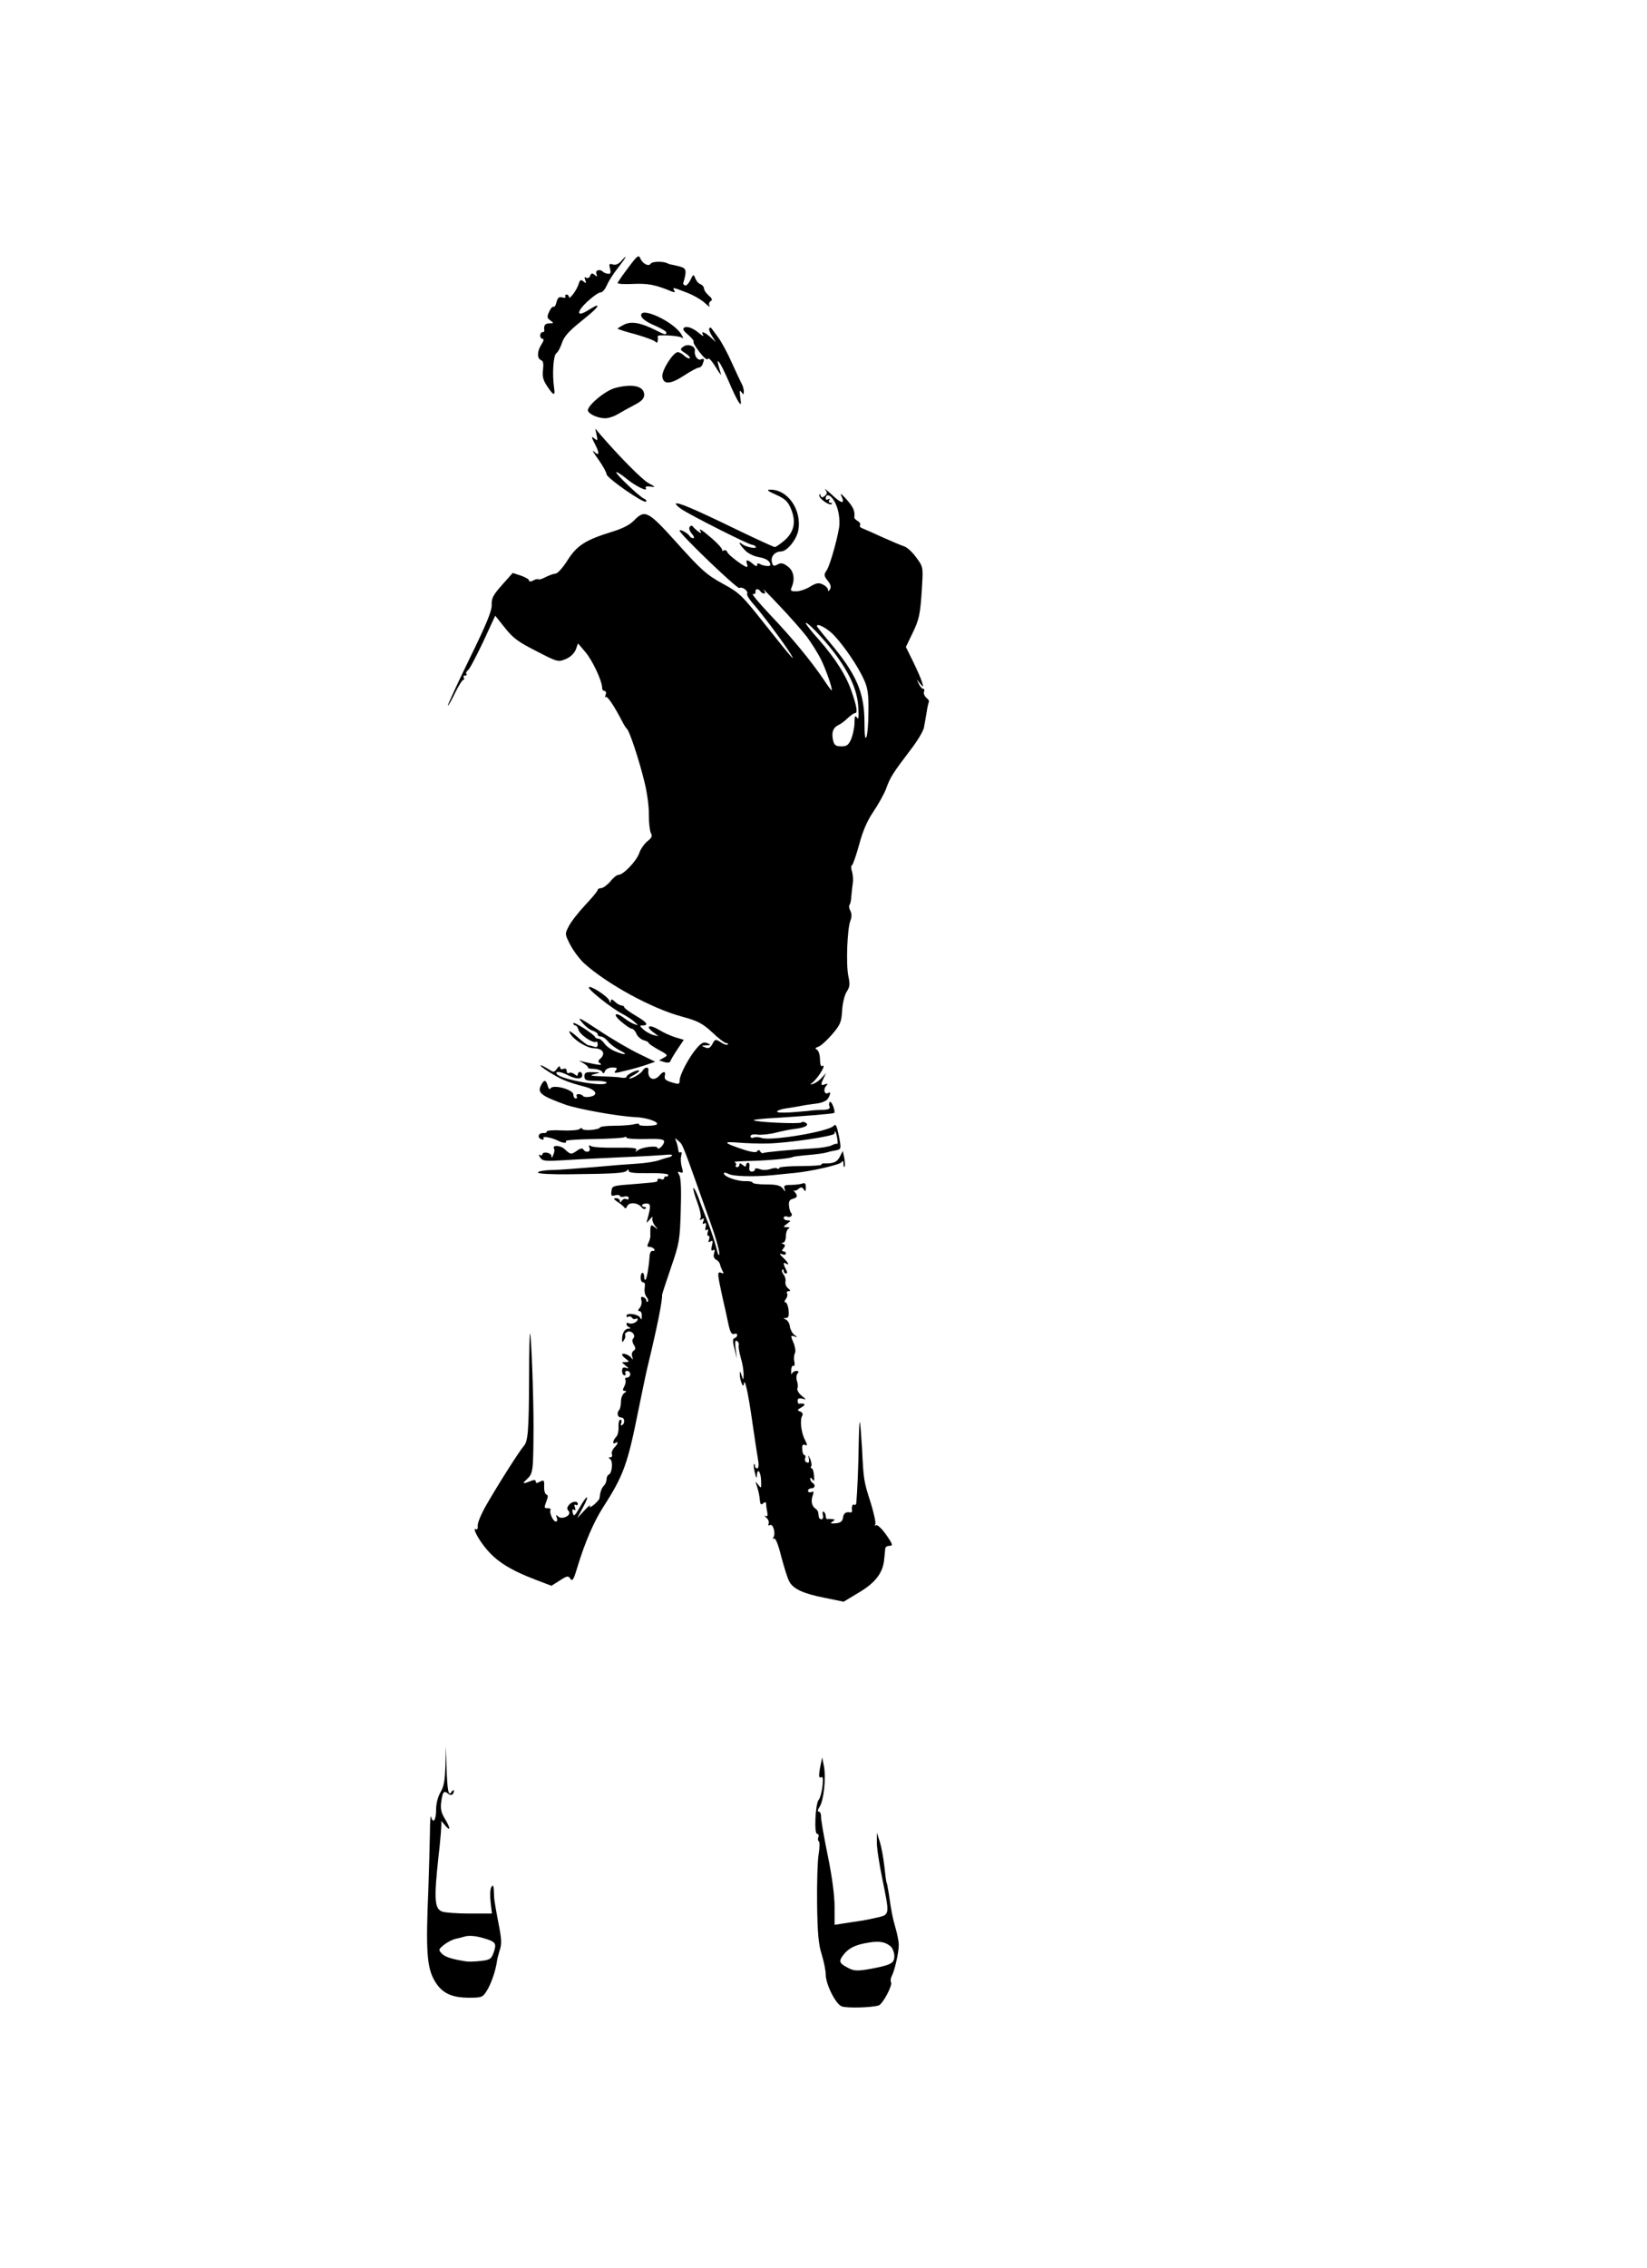 <?xml version="1.0" encoding="UTF-8" standalone="no"?>
<svg
    xmlns:inkscape="http://www.inkscape.org/namespaces/inkscape"
    xmlns:rdf="http://www.w3.org/1999/02/22-rdf-syntax-ns#"
    xmlns="http://www.w3.org/2000/svg"
    xmlns:dc="http://purl.org/dc/elements/1.1/"
    xmlns:ns1="http://sozi.baierouge.fr"
    xmlns:cc="http://web.resource.org/cc/"
    xmlns:xlink="http://www.w3.org/1999/xlink"
    xmlns:sodipodi="http://sodipodi.sourceforge.net/DTD/sodipodi-0.dtd"
    version="1.0"
    viewBox="0 0 744 1024"
  >
  <g
      transform="translate(0 1024) scale(0.1 -0.1)"
      fill="#000000"
    >
    <path
        d="m2837 9030c-26-34-47-65-47-68 0-4 32-6 70-4 65 3 100-3 174-34 14-5 17-4 12 4-10 16-5 15 56-9 29-11 66-32 82-47s26-21 21-13c-4 8-2 16 5 21 10 6 7 12-9 26-11 10-21 24-21 32 0 7-7 15-16 19-9 3-19 15-23 26-8 20-9 20-22-7-8-16-18-27-24-25-5 2-9 6-9 9 17 58 15 68-13 76-15 4-32 8-38 9-5 0-14 3-20 6-18 10-69 9-75-1-9-15-36-2-47 22-8 19-13 16-56-42z"
    />
    <path
        d="m2805 9060c-12-13-25-18-37-14-16 5-18 2-12-19 4-20 2-25-10-23-8 1-19 5-22 9-15 14-36 7-30-9 5-14 4-15-8-5-11 9-15 8-20-4-3-9-11-13-18-9-8 5-9 2-4-11 5-15 4-16-8-6s-16 8-22-11c-8-28-44-75-44-59 0 6-5 11-11 11-5 0-8-4-5-9 4-5-3-7-14-4-14 4-21-1-26-21-3-14-9-24-14-21-4 2-13-8-19-22-11-23-10-29 5-40 17-12 16-13-4-13s-27-10-23-32c0-5-3-8-9-8-5 0-10-7-10-15s5-15 11-15c7 0 5-10-5-25-20-30-21-64-2-71 10-4 12-16 9-43-4-29 0-47 18-74 29-44 38-47 32-9-9 59-4 147 10 157 8 5 19 27 26 48 9 27 31 52 81 92 65 52 88 75 75 75-3 0-17-8-32-17-37-24-55-26-43-3 13 25 78 80 94 80 8 0 19 14 27 31 7 18 30 54 51 80 39 50 46 66 13 29z"
    />
    <path
        d="m2897 8812c3-11 27-28 59-41 30-13 54-27 54-32 0-13-6-11-48 10-67 34-111 42-143 25-16-8-29-16-29-18s37-14 83-26c45-13 85-28 89-34 7-10 12 5 9 26-1 8 92 3 108-6 9-6 9-3-1 14-36 60-194 131-181 82z"
    />
    <path
        d="m3091 8761c-9-6-4-15 18-33 16-14 27-28 24-31-3-4 10-25 28-48 19-25 35-37 37-29 3 7 18-10 34-36 16-27 28-42 25-34-18 62-19 65-9 55 6-5 25-44 43-85 17-41 38-84 45-94 12-17 13-15 8 20-4 29-3 35 5 24 9-13 11-13 11 3 0 9-4 25-10 35-5 9-25 52-44 94-19 43-47 95-62 115-16 21-29 40-31 42s-6 2-9-1c-3-4 2-19 12-35l18-28-25 23c-28 24-44 29-33 10 4-7-1-6-12 3-31 27-59 38-73 30z"
    />
    <path
        d="m3087 8675c-16-12-16-14 9-30 14-9 23-19 20-22-3-4-14 1-24 10-10 10-24 17-30 17-21 0-73-82-70-110 4-38 37-36 99 5 29 19 59 35 65 35 7 0 15 7 18 16 9 23 8 27-8 21-15-6-31 18-27 40 3 20-32 33-52 18z"
    />
    <path
        d="m2778 8488c-45-12-129-83-122-103 7-18 55-37 86-33 14 2 36 10 49 18s45 26 72 40c35 18 47 30 47 47 0 40-52 52-132 31z"
    />
    <path
        d="m2695 8276c6-27 5-28-11-15-14 11-13 6 5-29 21-41 18-54-8-29-8 6 3-11 23-39s36-58 36-65c0-17 169-134 178-124 4 4 0 10-8 13-19 7-132 114-126 120 3 2 24-11 48-31 42-34 97-60 85-40-4 6 5 8 21 6 25-4 24-2-9 16-29 16-129 117-219 221l-21 25 6-29z"
    />
    <path
        d="m3728 8029c10-13 9-19-2-28s-15-9-19 1-6 10-6 1c-1-15 47-48 56-39 3 3 1 6-6 6s-9 5-5 12 3 8-4 4-12-3-12 3c0 22 19 19 35-6 18-26 28-68 27-108 0-35-41-185-57-209-14-21-14-25 4-48 13-16 17-29 10-39-6-10-9-10-9-1 0 7-11 17-23 23-19 9-30 7-58-10-19-12-47-21-63-21-23 0-27 3-20 18 16 37 10 74-17 94-21 16-31 18-47 9-17-9-21-7-25 11-7 24 13 48 41 48 27 0 70 53 78 95 17 93-48 186-128 184-17 0-9-7 28-23 42-19 54-31 68-66 23-57 13-102-30-140-19-16-39-30-44-30s-90 39-187 86c-177 86-253 118-260 110-2-2 8-13 24-24 37-26 306-162 321-162 6 0 13-4 16-9 7-11-45-1-61 12-20 15-15 2 10-25 13-15 38-28 62-33 36-6 54-18 55-36 0-8-33-5-48 5-7 4-12 2-12-5 0-8-6-6-18 4-23 21-36 22-28 2 3-8 3-15 0-15-12 0-83 53-88 66-3 9-11 12-16 9-6-4-9-2-8 2 2 5-19 28-45 51-50 43-64 51-51 30 8-14-26 10-37 26-4 4-10 3-14-4-4-6 1-20 11-31 9-10 12-19 6-19s-14 4-17 10c-8 13-45 33-45 24 0-15 261-265 270-259 13 8 42-14 35-26-3-4 9-25 28-46 41-47 112-141 157-208 46-70 20-41-106 118-103 130-114 141-190 182-71 39-96 61-203 180-134 149-147 156-197 105-19-20-53-37-99-51-120-37-158-61-201-128-21-34-46-61-54-61s-28-7-44-15c-16-9-31-13-34-11-2 3-13 1-23-5-12-6-19-6-19 0 0 5-17 15-37 22l-37 12-48-54c-40-45-48-60-47-89 2-26-23-87-100-244-56-115-100-211-98-212 2-2 16 23 32 56s33 60 37 60c5 0 6 5 3 10-3 6-1 10 6 10s9 3 6 7c-4 3-1 11 7 17s38 64 69 129l54 117 44-55c36-46 61-64 142-105 95-49 98-50 132-36 22 9 39 26 46 43l10 28 34-40c32-38 75-130 75-161 0-8 5-14 11-14s8-7 5-17c-4-10-4-14 0-10 7 7 40-43 76-113 7-14 16-27 20-31 11-8 55-140 79-239 12-47 21-114 20-149 0-35 4-72 9-82 8-14 4-22-15-37-14-11-31-35-37-53-12-36-72-99-94-99-7 0-24-13-37-30-14-16-33-30-41-30-9 0-16-4-16-8 0-5-25-35-56-68-30-32-64-75-74-95-19-36-19-36 6-85 14-27 42-64 62-83 104-94 307-205 442-241 73-20 92-30 137-71 28-27 57-49 64-49s9-3 6-6c-4-4-18 1-31 10-24 15-26 15-38-8-10-18-18-22-33-15-18 7-18 8 5 9s23 2 5 10c-16 7-26 2-48-23-34-39-77-120-77-146 0-17-3-18-36-8-27 8-34 15-31 29 6 22-6 23-23 3-25-30-56-17-51 23 2 16-16 15-26-2-8-14-46-36-60-36-4 1 5 8 20 16 16 9 27 18 24 20-6 7-57-18-57-28 0-4-10-6-22-4-13 3-52 5-88 6-52 2-59 4-35 10 30 8 30 8-7 9-32 1-38-2-38-19s7-20 50-20c28 0 50-4 50-8 0-23-210 14-225 39-9 14 19 11 51-6 37-19 64-19 64 0 0 8-4 15-10 15-5 0-10-5-10-11 0-8-4-8-15 1-8 6-19 9-25 5-5-3-10 1-10 9 0 10-6 13-15 10-9-4-15-1-15 7s-6 5-14-6c-13-18-15-18-39-2-15 9-30 17-34 17-13 0 66-51 105-67 20-9 60-21 87-28 56-13 73-39 30-47-14-3-28-1-31 3-3 5-12 9-20 9s-12-4-9-10c3-5 1-10-4-10-6 0-11 8-11 18 0 22-90 47-103 28-4-7-9-3-13 12-8 29-18 28-32-2-14-31 5-45 113-84 58-20 234-52 315-56 52-2 108-22 97-33-9-8-86-9-80 0 2 4-7 5-22 1s-56-7-91-7-64-4-64-8-18-9-40-11-40 1-40 5c0 5-6 5-12-1-7-5-43-8-80-6-38 2-68 0-68-5s-7-8-16-7c-22 1-29-20-9-28 10-3 13-2 10 5-7 11 37 3 67-12 21-11 41-12 34-1-2 4 54 8 125 9s134 5 139 8c6 3 10 3 10-2 0-4 38-7 85-6 65 2 85-1 85-11 0-8-7-19-15-26s-15-8-15-3c0 12-71 4-89-11-11-8-13-8-7 1 5 10-16 12-92 11-54-1-105 2-112 7-10 6-12 4-7-8 7-19-17-24-28-7-4 7-14 5-28-5-27-19-29-19-56 6-20 19-59 20-48 2 3-5 1-17-4-28-5-14-8-15-8-5-1 16-41 23-41 7 0-4-5-5-11-2-7 5-6 0 1-11 11-17 21-18 118-12 59 4 172 9 252 13 80 3 165 8 189 10 25 3 41 2 37-2-4-5-11-8-14-8-4-1-23-6-43-13-19-7-64-14-100-16-35-2-125-9-199-16-74-6-161-13-193-13-31-1-57-6-57-11 0-6 61-9 142-8 203 2 252 5 260 17 5 6 8 6 8-2s27-11 90-10c53 1 90-3 89-8-1-6-5-9-10-7-5 1-9-2-9-8 0-5-7-7-15-4-8 4-15 2-15-3 0-11 2-10-90-18-116-9-115-8-118-34-3-20 0-23 17-18 12 3 21 1 21-3s9-6 20-3c12 3 20 0 20-6 0-7-5-9-11-5-6 3-15 0-20-7-6-10-9-11-9-1 0 6-8 12-17 12-14 0-12-4 7-17 14-9 28-21 31-26s9-2 12 7c8 19 47 17 64-4 6-8 15-12 19-7 4 4 2 7-4 7-7 0-12 4-12 8s9 8 20 8c20 0 21-11 5-69-6-22-6-22 11-2 10 12 14 14 11 5-2-8 3-24 12-35 15-18 15-19-1-6-16 12-18 11-20-5 0-11-1-26 0-34 0-8-4-22-9-32-7-14-6-18 5-18 8 0 18-5 21-10 4-6 1-9-6-8-8 2-14-8-15-27-3-46-12-97-18-103-3-3-6 2-6 11 0 26-15 27-16 1-1-13 4-24 11-24 8 0 10-9 7-25-2-14 1-32 8-40 7-9 10-18 6-22-3-3-6-2-6 4s-6 13-14 16c-10 4-12 0-9-14 3-10 0-26-7-34-9-10-9-15-1-15 6 0 11-10 10-22 0-17-2-19-7-8-8 17-62 24-62 9 0-6 4-8 9-4 5 3 12 1 16-5s11-8 16-5c5 4 9 2 9-3 0-12-29-24-41-16-5 3-9 1-9-5 0-5 6-12 13-14 7-4 6-6-4-6-18-1-29-21-29-49 0-14 2-15 9-2 6 8 7 18 5 22-3 5 2 11 11 15 19 7 39-17 25-31-5-5-4-17 3-28 9-14 9-20-1-27-7-4-10-16-6-27 4-15 4-16-4-5-10 14-42 25-42 14 0-3 8-12 18-19 16-13 16-13-2-14-20 0-20 0 0-16 16-13 16-15 2-10-13 4-18 0-18-14 0-11 5-20 11-20 5 0 7 5 4 10-3 6 0 10 8 10 7 0 14-7 14-15s-7-15-14-15c-8 0-11-4-8-10 3-5 1-19-5-30-8-15-8-20 2-20 9 0 9-3-2-10-8-5-15-22-15-39 0-16-4-33-8-37-12-13-8-34 8-34 17 0 20-25 5-35-6-3-7 1-4 9 3 9 2 16-4 16-5 0-9-15-8-32 1-18-3-39-11-46-15-16-18-36-3-27 15 10 12-5-6-22-8-9-13-22-10-29 3-8 0-14-7-14-9 0-9-2-1-8 14-9 9-65-6-70-5-2-10-11-10-21 0-9-5-22-12-29-11-11-17-29-20-57-1-6-13-19-26-30-16-12-22-13-17-4 4 8-7-2-25-21l-33-35 26 48c33 61 20 62-14 1-23-40-27-43-32-25-3 14-1 19 6 14 7-4 8 0 4 11-4 10-3 15 3 11 6-3 10-1 10 4 0 16-26 13-40-4-9-11-10-18-1-28 15-19-31-41-48-24-9 9-11 8-6-5 4-11 2-18-4-18-13 0-31 41-24 53 2 4-3 7-11 7-19 0-19 1-7 34 7 17 7 26-1 28-6 2-11 18-10 36 1 29-1 31-19 22-14-8-19-7-19 1 0 7-7 8-17 4-43-17-47-16-23 6 28 27 29 32 30 239 0 140-10 412-16 419-2 2-4-86-4-195-1-246-5-292-24-313s-115-172-169-266c-22-38-40-80-39-93s-2-20-8-17c-15 10 0-26 29-66 53-73 115-114 246-164l66-25 38 24c34 22 38 22 48 7 9-13 15-2 33 59 33 108 73 200 114 264 94 146 111 195 161 445 14 68 31 151 39 185 47 194 68 303 67 331 0 3 18 57 40 122 38 110 40 124 44 256 3 89 1 147-6 160-9 16-9 19 4 14s14-1 7 23c-5 16-6 39-3 51 4 13 2 20-3 16-5-3-10 2-10 11-1 9-5 26-9 37-7 19-7 19 10 3 21-19 12 3 144-368 23-63 41-126 40-140 0-15-6-6-13 25-7 28-24 79-38 115s-34 86-43 113c-10 26-20 45-23 43-2-3 5-32 18-65 12-33 19-65 14-72-5-8-3-10 6-4 10 6 12 4 7-9-5-11-3-15 5-10 7 5 9 0 6-14-4-14-2-20 5-15 6 4 8 0 4-10-3-10-2-17 3-17s6-7 3-17c-5-12-3-14 7-8s11 2 6-19c-5-20-3-26 5-21s9 1 5-13c-5-14-1-24 9-30 9-4 17-15 18-23 2-8 7-20 11-28 7-11 5-13-6-8-19 7-18-2 5-108 9-38 21-93 27-122 8-38 15-50 26-46 8 3 14 1 14-5s-5-12-12-14c-9-3-9-15 0-49l11-44-6 44c-4 32-2 42 6 36 7-4 10-12 8-18-2-7 2-32 9-57 8-25 13-58 13-75-1-29-1-30-9-5-6 20-8 21-8 5-1-25 16-67 18-45 3 35 19-33 39-175 12-82 24-162 27-177 2-16 0-28-6-28-5 0-10 5-10 12 0 6-2 9-4 7-3-2-1-20 4-39 6-25 8-28 9-12 2 37 18 17 19-24 1-35 1-36-13-18s-14 17-5-9c5-15 11-41 12-57 2-22 5-27 15-18 10 8 13 7 14-3 0-8 2-24 5-37 3-16 0-21-8-17-7 4-6 1 3-7 9-7 14-19 11-27s0-11 6-7c14 8 27-38 16-55-4-7-3-10 3-6s19-28 32-81c13-48 28-98 36-112 17-34 64-56 163-75l83-17 68 41c75 44 110 90 115 150 2 20 4 42 5 49 0 6 8 12 16 12 21 0 19 6-16 56-18 24-36 41-42 37-6-3-7-1-3 5 3 6-6 48-20 94-32 100-33 103-40 248-4 63-8 117-10 119s-4-43-5-100c-1-86-6-212-11-266-1-7-5-10-10-7-7 5-12-10-9-28 0-5-2-7-7-7-21 4-31-3-34-23-2-17-11-24-33-26-23-2-27 0-15 7 13 10 13 11 0 12-8 1-18 1-22 0-5 0-8 5-8 13s-4 17-9 20c-5 4-7-3-4-14s0-20-6-20-12 5-12 10c-1 6-2 15-3 20 0 6-6 14-12 18-17 11-22 35-13 59 6 17 5 21-6 16-8-3-15 0-15 6s7 11 15 11c17 0 20 16 5 25-5 3-10 12-10 18 0 7 4 6 10-3 7-11 9-6 7 17-1 18-6 33-10 33-5 0-6 4-3 9 4 5 1 20-4 33-10 21-10 21-6 1 2-15 0-20-10-16-7 2-10 11-7 19s1 14-3 14c-5 0-10 12-10 26-2 18 2 24 12 20 12-5 12-1 0 23-17 32-24 91-12 109 4 7 1 15-10 19-14 5-13 8 7 19 21 12 16 19-12 16-3-1-6 6-6 14 0 10 7 12 21 9 19-6 19-4-3 13-13 11-22 26-19 33 3 8 2 23-2 34s-3 26 2 33c8 8 6 12-5 12-8 0-17-6-20-12-2-7-4-1-3 14 0 14 5 24 10 21s7 6 4 20-1 31 3 38 1 28-7 47c-13 31-13 34 4 28 16-6 16-5 0 7-9 7-18 24-20 37-1 14-10 28-18 32-13 6-13 7 0 7 12 1 15 9 12 36-2 19-9 35-14 35-6 0-5 6 2 15 6 8 9 19 5 25-3 5 0 10 7 10 10 1 9 4-2 13-9 7-14 20-12 30s-2 25-9 33c-6 8-9 17-5 21 3 3 6 1 6-5 0-7 5-12 10-12 7 0 7 6 0 19-13 25-13 34 0 26 18-11 11 4-12 26-18 17-19 21-5 16 9-4 17-2 17 3 0 6-5 10-11 10-8 0-8 4 0 14 9 11 9 15-1 19s-10 6 0 6c6 1 12 14 12 30s6 32 13 34c6 3 3 6-7 6-20 1-20 1 0 16 17 13 17 14 2 15-10 0-18 5-18 11s7 9 15 6c15-7 29 6 18 17-3 3-8 18-9 32-2 19 3 28 17 31 21 6 24 13 9 31-6 6-7 10-4 7 4-3 14 0 21 7 11 9 17 9 24-3 7-11 9-8 9 10 0 17-4 22-16 17-9-3-31-6-51-6-29 0-34-3-29-17 5-16 4-16-8 1-12 14-28 18-75 18-34 0-61 4-61 8s-15 8-33 7c-37-1-97 20-97 35 0 5 9 4 20-2 21-12 114-14 200-6 30 3 75 8 100 10 78 8 205 37 212 49 5 8 8 5 8-7 0-11 2-17 5-14s2 20-1 38l-7 33-14-27c-12-23-29-30-70-29-7 1-13-2-13-6 0-3-43-6-95-6s-95-4-95-8c0-5-4-6-9-3-5 4-20 2-33-3-13-4-33-5-45 0-14 5-23 5-23-1s-6-10-14-10c-9 0-13 7-11 20 2 11 0 20-6 20-5 0-9-5-9-11 0-8-5-8-15 1s-15 9-15 1c0-6-5-11-11-11-5 0-8 4-5 9 4 5 0 11-6 14-7 2 23 4 67 5 83 2 185 11 196 18 3 2 35 6 70 9s72 8 81 11 26 7 39 9c30 6 30 5 18 68-9 44-14 54-23 44-21-26-285-70-325-55-12 4-28 5-36 2-8-4-15-1-15 5 0 8 12 11 33 8 17-2 55 2 82 9 28 7 66 15 86 17 48 6 66 17 48 28-7 4-16 5-19 1-5-8-207 1-215 10-3 3 45 8 107 11 126 8 251 18 256 22 7 6-11 54-19 50-4-3-6-12-2-20 4-11-3-15-28-16-19 0-50-2-69-5-90-9-140-10-140-3 0 4 17 11 38 14 20 3 51 8 67 11 17 4 48 8 70 11 22 2 46 11 53 20 14 20 16 37 3 28-16-9-24 15-10 31 10 12 9 13-5 8-19-7-20-1-5 29l10 22-18-20c-10-12-27-24-38-28-17-6-18-5-5 5 30 25 67 90 42 74-4-2-8 11-8 30 0 20-6 39-13 44-11 6-9 9 6 14 11 4 39 29 62 56 37 43 42 56 45 108 2 33 11 70 21 85 14 21 15 34 7 70-11 53-5 212 9 249 7 18 7 32 0 46-6 11-7 22-4 26 4 3 8 23 9 44 2 20 5 48 7 62 1 14-1 35-5 47s-4 25 1 27c4 3 19 45 32 93 16 60 36 107 64 148 22 33 49 80 58 105 19 52 30 69 109 173 32 41 60 88 62 104 3 15 8 46 12 68 3 22 8 43 10 46 2 4-3 12-12 19-8 7-13 19-10 27 3 7 1 13-4 13s-14 10-20 23c-11 22-11 22 5 2 17-20 17-19 10 5-4 14-22 55-40 92l-33 67 29 60c32 67 36 85 44 214 5 87 5 88-27 131-18 25-43 47-56 50-12 4-55 22-95 40-39 18-80 36-90 40-10 3-16 10-12 15 3 6-2 14-11 19s-15 12-15 15c4 29-4 47-35 82-21 24-31 31-24 17 19-39 2-38-42 4-23 21-37 32-30 23zm-84-663c21-28 49-73 63-100 23-46 55-137 50-143-2-1-18 21-37 50-58 85-142 187-240 290-51 54-87 97-79 95s13 3 12 10c-3 14 13 16 22 2 3-5 11-10 17-10s5 7-3 18c-7 9 25-23 71-72 47-49 102-112 124-140zm123-71c71-94 105-170 110-245 3-48 2-61-6-50-8 12-11 7-11-23 0-21-7-53-14-72-13-29-20-35-45-35-24 0-32 5-37 24-9 36-2 59 21 71 12 5 32 20 45 33 13 12 27 22 32 22 13 0 9 27-13 92-25 76-74 153-150 240-33 36-59 70-59 74 0 14 80-69 127-131zm1 76c47-50 109-142 134-198 18-39 22-66 21-143 0-52-4-105-9-117-6-15-9 6-9 70-1 132-37 214-157 357-32 38-58 71-58 73 0 16 50-12 78-42zm14-2271c3-16 2-28 0-25-3 2-13 0-24-6s-47-12-81-14c-95-5-221-17-229-21-4-3-10 1-14 7-4 8-9 8-13 1s-25-5-64 8c-88 29-94 37-25 31 35-3 97-5 138-4 90 2 300 33 300 45 0 20 8 5 12-22z"
    />
    <path
        d="m2660 5781c0-12 105-95 150-118 19-10 44-26 55-36 20-18 20-18 0-11-11 4-31 16-44 26-42 32-56 20-16-14 21-18 43-33 49-33s16-10 21-23c6-13 20-25 33-29 12-3 22-8 22-12 0-3 20-17 45-31 43-23 44-25 23-36l-21-12 23-7c15-5 26-3 28 3s16 30 32 54l29 43-37 11c-20 6-54 21-75 34-43 26-64 18-27-10l25-19-25 6c-13 4-33 15-44 25-17 16-18 18-3 18 30 0 19 15-33 45-27 16-50 33-50 37s-5 8-12 8c-6 0-20 7-30 17-14 13-18 13-19 2 0-9-3-8-7 4-8 20-92 73-92 58z"
    />
    <path
        d="m2628 5625c15-18 37-36 50-39 12-4 22-11 22-16 0-6 6-10 14-10s23-10 33-23c10-12 34-30 53-40 42-20 23-23-23-3-18 7-39 23-47 35-8 11-20 21-26 21-7 0-14 3-16 8-6 13-98 72-98 62 0-6 4-10 9-10s11-9 14-19c5-22 65-63 79-55 4 3 8-2 8-11 0-12-5-15-16-11-9 3-20 6-25 6s-28 17-51 38c-22 20-39 31-36 23 9-29 75-73 111-74 40-1 54-23 30-46-13-11-13-15-1-23 13-10-10-7-72 7l-25 6 23-13c12-8 21-16 18-19-2-2 9-5 26-5 17-1 34-7 38-13 5-10 9-9 13 3 4 9 18 16 33 16 22 0 24-3 15-14-11-13-4-13 46 0 32 7 75 20 95 27l38 13-72 35c-40 19-121 66-180 105-89 59-103 66-80 39z"
    />
    <path
        d="m2012 2268c-2-67-7-95-22-120-12-21-20-51-20-80 0-47-14-65-23-30-2 9-5-26-5-78-1-52-4-165-7-250-12-279-7-354 29-415 32-54 75-75 155-75 58 0 62 2 81 33s39 89 45 132c1 11 7 31 11 45 11 32 11 50-5 130-19 102-19 103-20 140-1 27-4 31-11 20-6-8-7-38-4-67l6-53h-100c-55 0-112 4-125 9-34 13-37 55-17 241 10 85 16 160 13 165-3 6 5-1 16-15 27-33 27-15 0 29-16 26-20 45-16 74 6 46 12 54 30 39 14-12 27-6 27 12 0 6-4 4-10-4-14-23-19 1-23 110l-3 95-2-87zm168-778c59-17 64-23 51-63-11-32-16-36-59-41-26-3-56-4-67-2-64 10-96 20-110 36-15 16-14 19 11 39 15 12 39 24 53 27s31 7 36 9c20 7 51 5 85-5z"
    />
    <path
        d="m3707 2271c-10-48-9-63 4-55 14 9 2-85-13-103s-21-153-7-153c6 0 9-7 6-15-4-8-2-17 2-19 4-3 4-29-1-58s-8-129-7-223c2-132 6-184 21-230 10-33 18-73 18-90 0-44 45-134 72-144 23-9 135-6 167 4 19 6 64 92 56 105-3 5-2 17 3 27 14 26 32 108 32 141 0 16-7 51-15 78-14 49-18 70-30 154-4 24-8 47-10 50s-6 35-10 72-13 87-20 110l-14 43v-41c-1-23 10-96 24-164 34-168 35-164-22-178-27-6-64-14-83-16-19-3-52-8-72-11l-38-6v81c0 51-11 136-31 233-17 83-31 162-30 175 0 12-4 22-10 22-7 0-6 8 4 23 18 28 29 129 19 182l-8 40-7-34zm316-819c9-8 17-28 17-44 0-33-16-41-114-59-54-9-69-8-94 5-42 22-45 30-21 61 24 30 55 45 114 54 48 8 74 3 98-17z"
    />
  </g
  >
</svg
>
